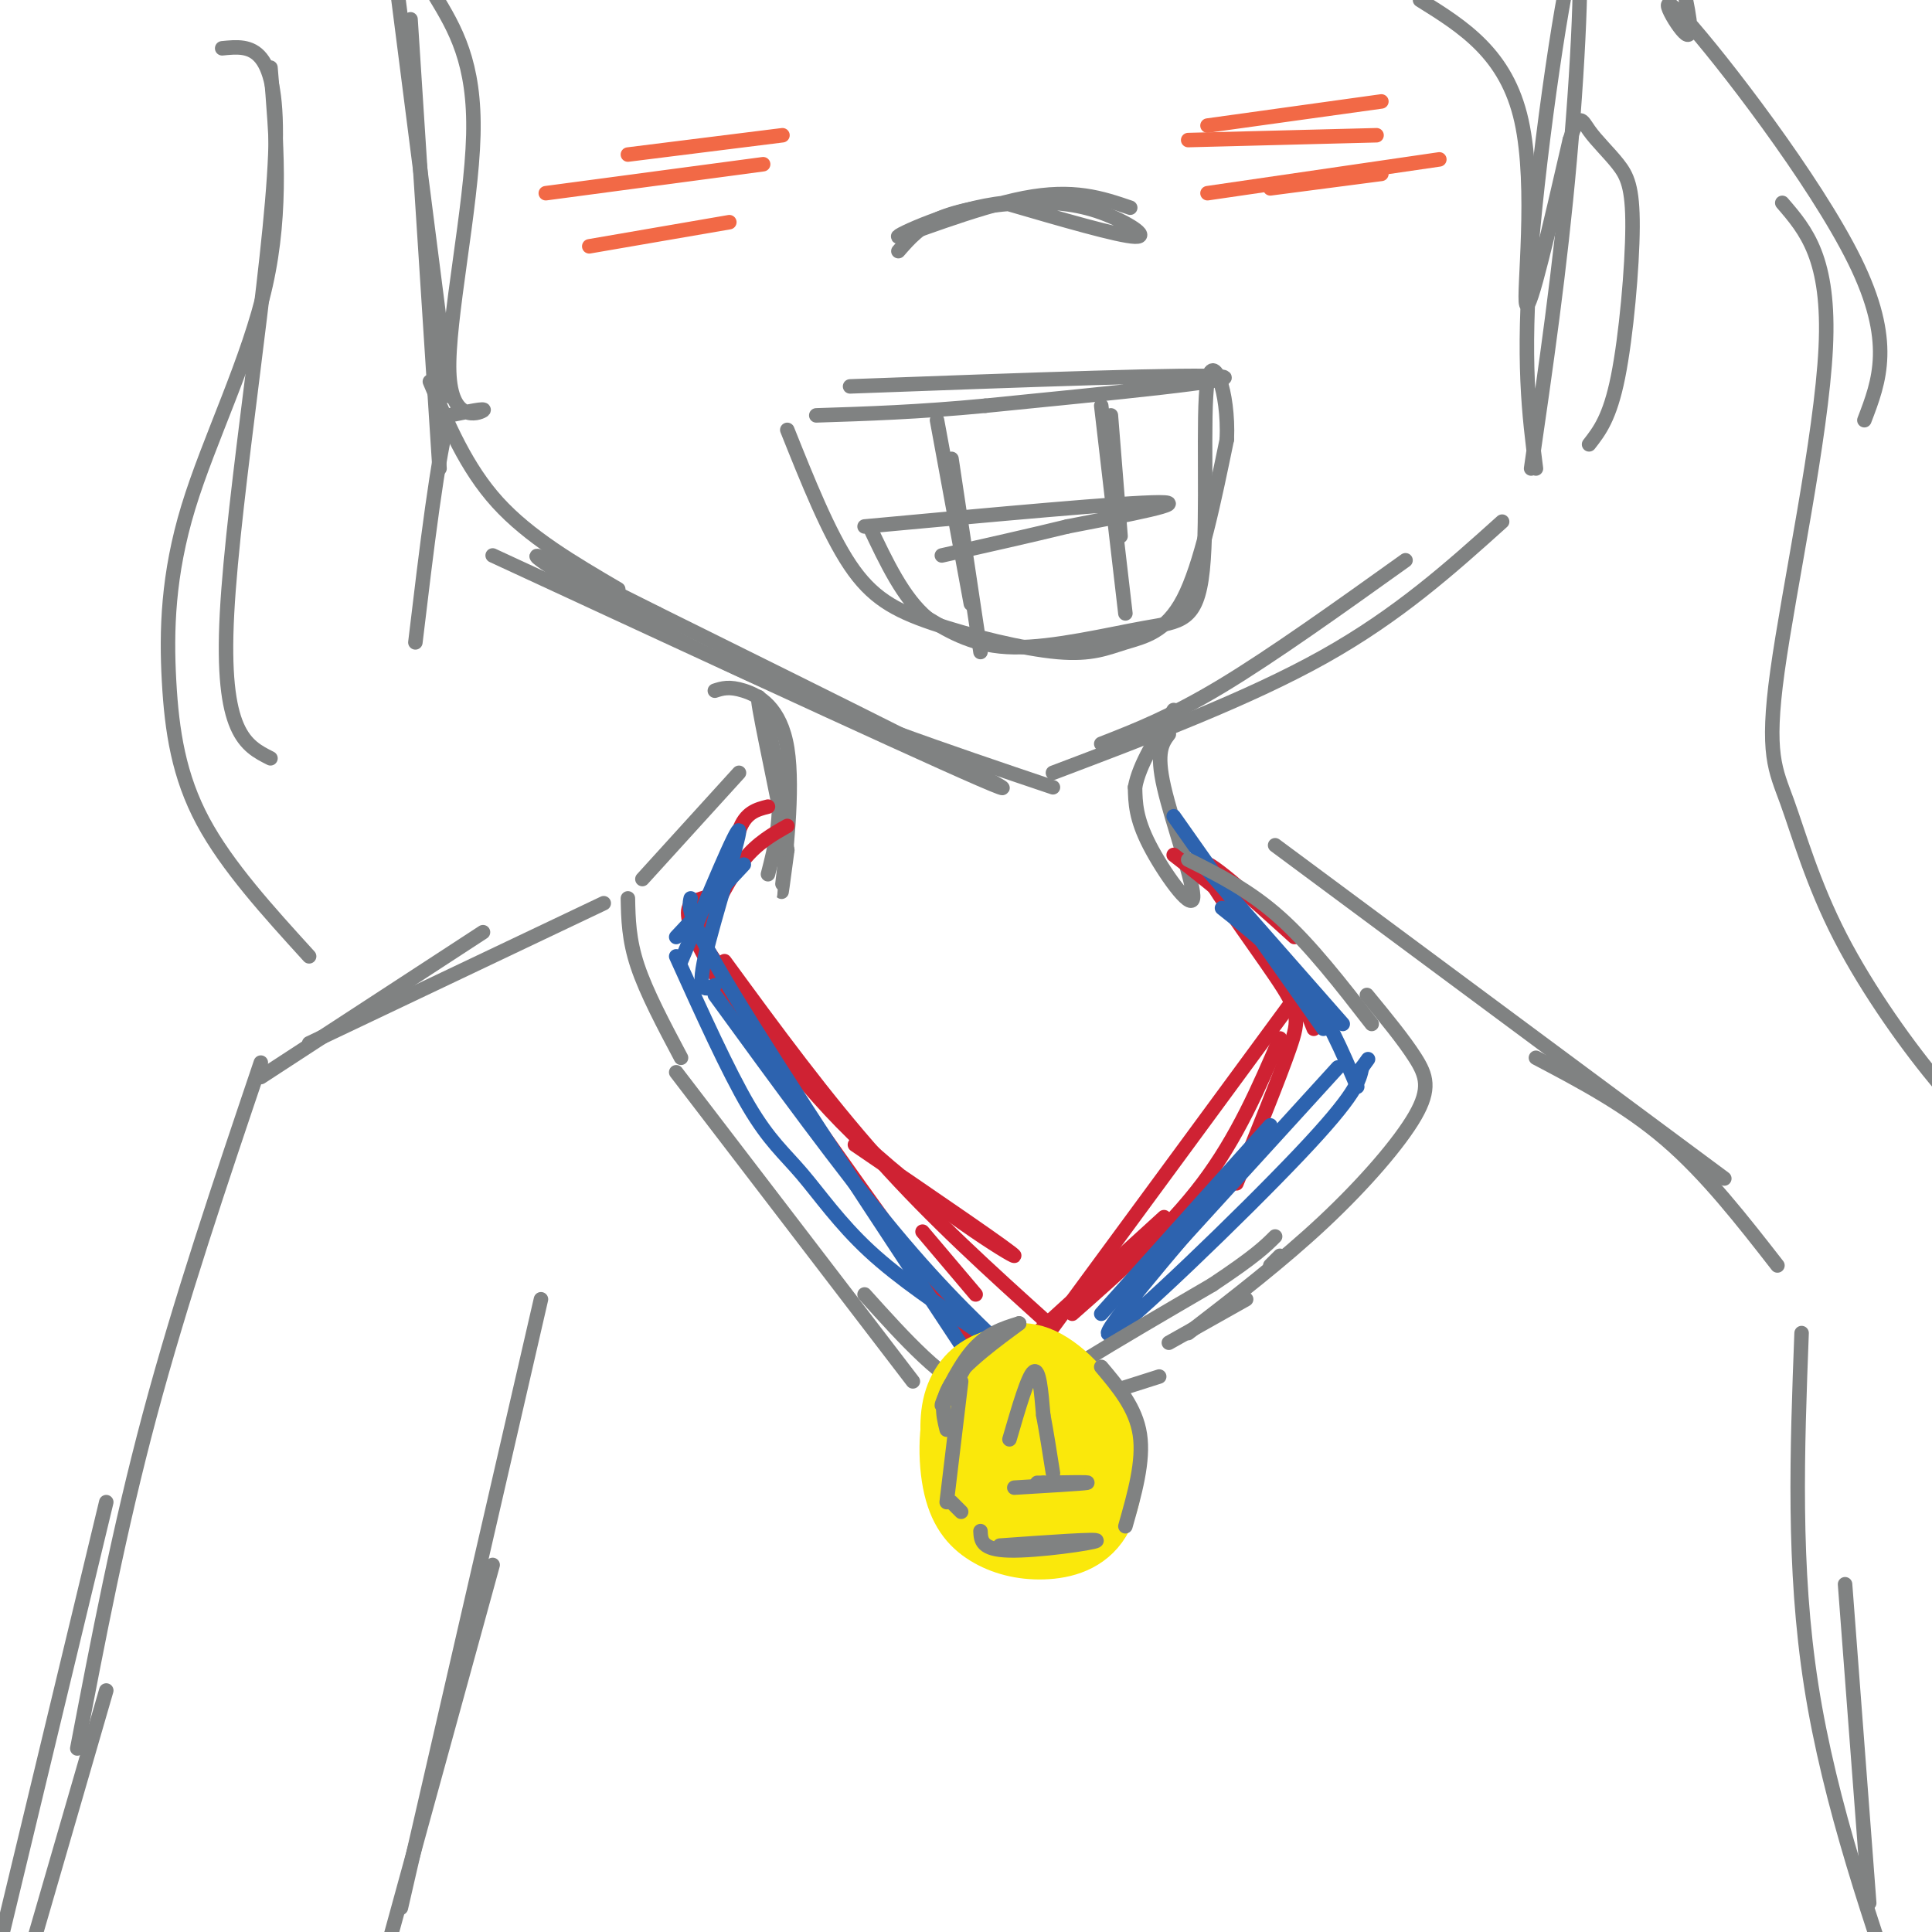 <svg viewBox='0 0 400 400' version='1.1' xmlns='http://www.w3.org/2000/svg' xmlns:xlink='http://www.w3.org/1999/xlink'><g fill='none' stroke='rgb(128,130,130)' stroke-width='3' stroke-linecap='round' stroke-linejoin='round'><path d='M82,-4c0.000,0.000 11.000,86.000 11,86'/><path d='M85,4c0.000,0.000 6.000,93.000 6,93'/><path d='M89,79c3.750,8.917 7.500,17.833 14,25c6.500,7.167 15.750,12.583 25,18'/><path d='M102,115c49.667,23.000 99.333,46.000 105,48c5.667,2.000 -32.667,-17.000 -71,-36'/><path d='M136,127c-18.155,-9.143 -28.042,-14.000 -24,-11c4.042,3.000 22.012,13.857 42,23c19.988,9.143 41.994,16.571 64,24'/><path d='M218,160c20.250,-7.667 40.500,-15.333 56,-24c15.500,-8.667 26.250,-18.333 37,-28'/><path d='M228,154c7.250,-2.833 14.500,-5.667 25,-12c10.500,-6.333 24.250,-16.167 38,-26'/><path d='M317,97c2.994,-20.607 5.988,-41.214 8,-64c2.012,-22.786 3.042,-47.750 1,-43c-2.042,4.750 -7.155,39.214 -9,62c-1.845,22.786 -0.423,33.893 1,45'/><path d='M176,80c36.167,-1.333 72.333,-2.667 77,-2c4.667,0.667 -22.167,3.333 -49,6'/><path d='M204,84c-14.000,1.333 -24.500,1.667 -35,2'/><path d='M163,89c4.266,10.668 8.532,21.337 13,28c4.468,6.663 9.136,9.321 17,12c7.864,2.679 18.922,5.378 26,6c7.078,0.622 10.175,-0.832 14,-2c3.825,-1.168 8.379,-2.048 12,-9c3.621,-6.952 6.311,-19.976 9,-33'/><path d='M254,91c0.452,-10.017 -2.918,-18.560 -4,-12c-1.082,6.560 0.122,28.222 -1,39c-1.122,10.778 -4.571,10.671 -12,12c-7.429,1.329 -18.837,4.094 -27,4c-8.163,-0.094 -13.082,-3.047 -18,-6'/><path d='M192,128c-5.000,-4.167 -8.500,-11.583 -12,-19'/><path d='M194,87c0.000,0.000 7.000,38.000 7,38'/><path d='M197,95c0.000,0.000 6.000,40.000 6,40'/><path d='M228,84c0.000,0.000 5.000,43.000 5,43'/><path d='M230,86c0.000,0.000 2.000,25.000 2,25'/><path d='M179,109c27.000,-2.500 54.000,-5.000 61,-5c7.000,0.000 -6.000,2.500 -19,5'/><path d='M221,109c-7.500,1.833 -16.750,3.917 -26,6'/><path d='M186,52c2.265,-2.609 4.530,-5.219 9,-7c4.470,-1.781 11.147,-2.735 17,-3c5.853,-0.265 10.884,0.159 16,2c5.116,1.841 10.319,5.097 7,5c-3.319,-0.097 -15.159,-3.549 -27,-7'/><path d='M208,42c-10.440,1.000 -23.042,7.000 -22,7c1.042,0.000 15.726,-6.000 26,-8c10.274,-2.000 16.137,0.000 22,2'/><path d='M148,143c1.482,-0.482 2.964,-0.964 6,0c3.036,0.964 7.625,3.375 9,12c1.375,8.625 -0.464,23.464 -1,28c-0.536,4.536 0.232,-1.232 1,-7'/><path d='M163,176c-1.464,-8.810 -5.625,-27.333 -6,-31c-0.375,-3.667 3.036,7.524 4,16c0.964,8.476 -0.518,14.238 -2,20'/><path d='M242,152c-1.351,1.792 -2.702,3.583 -1,11c1.702,7.417 6.458,20.458 6,23c-0.458,2.542 -6.131,-5.417 -9,-11c-2.869,-5.583 -2.935,-8.792 -3,-12'/><path d='M235,163c0.833,-4.667 4.417,-10.333 8,-16'/></g>
<g fill='none' stroke='rgb(207,34,51)' stroke-width='3' stroke-linecap='round' stroke-linejoin='round'><path d='M163,171c-3.083,1.750 -6.167,3.500 -9,7c-2.833,3.500 -5.417,8.750 -8,14'/><path d='M150,199c10.417,14.250 20.833,28.500 32,41c11.167,12.500 23.083,23.250 35,34'/><path d='M177,237c16.644,11.356 33.289,22.711 33,23c-0.289,0.289 -17.511,-10.489 -31,-23c-13.489,-12.511 -23.244,-26.756 -33,-41'/><path d='M146,196c-5.500,-7.667 -2.750,-6.333 0,-5'/><path d='M243,177c7.083,5.500 14.167,11.000 19,17c4.833,6.000 7.417,12.500 10,19'/><path d='M270,204c0.000,0.000 -61.000,83.000 -61,83'/><path d='M222,272c9.917,-8.750 19.833,-17.500 27,-27c7.167,-9.500 11.583,-19.750 16,-30'/><path d='M268,194c-9.571,-8.661 -19.143,-17.321 -19,-15c0.143,2.321 10.000,15.625 15,23c5.000,7.375 5.143,8.821 3,15c-2.143,6.179 -6.571,17.089 -11,28'/><path d='M241,252c0.000,0.000 -34.000,31.000 -34,31'/><path d='M159,167c-2.345,0.595 -4.690,1.190 -6,5c-1.310,3.810 -1.583,10.833 -5,13c-3.417,2.167 -9.976,-0.524 -1,15c8.976,15.524 33.488,49.262 58,83'/><path d='M191,255c0.000,0.000 11.000,13.000 11,13'/></g>
<g fill='none' stroke='rgb(45,99,175)' stroke-width='3' stroke-linecap='round' stroke-linejoin='round'><path d='M243,169c0.000,0.000 31.000,44.000 31,44'/><path d='M253,188c6.167,4.917 12.333,9.833 17,16c4.667,6.167 7.833,13.583 11,21'/><path d='M277,221c0.000,0.000 -41.000,45.000 -41,45'/><path d='M257,242c-15.444,18.067 -30.889,36.133 -27,34c3.889,-2.133 27.111,-24.467 39,-37c11.889,-12.533 12.444,-15.267 13,-18'/><path d='M282,221c2.167,-3.000 1.083,-1.500 0,0'/><path d='M278,212c0.000,0.000 -29.000,-33.000 -29,-33'/><path d='M154,179c0.000,0.000 -14.000,15.000 -14,15'/><path d='M143,186c-0.417,1.917 -0.833,3.833 9,20c9.833,16.167 29.917,46.583 50,77'/><path d='M203,276c-8.375,-5.607 -16.750,-11.214 -23,-17c-6.250,-5.786 -10.375,-11.750 -14,-16c-3.625,-4.250 -6.750,-6.786 -11,-14c-4.250,-7.214 -9.625,-19.107 -15,-31'/><path d='M141,199c5.889,-14.156 11.778,-28.311 12,-27c0.222,1.311 -5.222,18.089 -7,26c-1.778,7.911 0.111,6.956 2,6'/><path d='M148,206c13.167,18.083 26.333,36.167 37,49c10.667,12.833 18.833,20.417 27,28'/><path d='M228,272c0.000,0.000 35.000,-39.000 35,-39'/></g>
<g fill='none' stroke='rgb(128,130,130)' stroke-width='3' stroke-linecap='round' stroke-linejoin='round'><path d='M153,160c0.000,0.000 -20.000,22.000 -20,22'/><path d='M130,186c0.083,4.250 0.167,8.500 2,14c1.833,5.500 5.417,12.250 9,19'/><path d='M140,222c0.000,0.000 49.000,64.000 49,64'/><path d='M179,268c8.333,9.250 16.667,18.500 23,20c6.333,1.500 10.667,-4.750 15,-11'/><path d='M246,178c6.333,3.167 12.667,6.333 19,12c6.333,5.667 12.667,13.833 19,22'/><path d='M283,206c3.827,4.655 7.655,9.310 10,13c2.345,3.690 3.208,6.417 0,12c-3.208,5.583 -10.488,14.024 -19,22c-8.512,7.976 -18.256,15.488 -28,23'/><path d='M240,285c-15.917,5.083 -31.833,10.167 -30,7c1.833,-3.167 21.417,-14.583 41,-26'/><path d='M251,266c9.000,-6.000 11.000,-8.000 13,-10'/><path d='M263,262c0.000,0.000 2.000,-2.000 2,-2'/></g>
<g fill='none' stroke='rgb(250,232,11)' stroke-width='3' stroke-linecap='round' stroke-linejoin='round'><path d='M201,292c-0.407,4.490 -0.813,8.979 0,13c0.813,4.021 2.847,7.573 8,8c5.153,0.427 13.426,-2.270 17,-4c3.574,-1.730 2.450,-2.494 0,-5c-2.450,-2.506 -6.225,-6.753 -10,-11'/></g>
<g fill='none' stroke='rgb(250,232,11)' stroke-width='12' stroke-linecap='round' stroke-linejoin='round'><path d='M213,307c-3.000,0.844 -6.000,1.689 -5,4c1.000,2.311 6.000,6.089 8,4c2.000,-2.089 1.000,-10.044 0,-18'/><path d='M216,297c-0.943,-4.295 -3.300,-6.034 -6,-6c-2.700,0.034 -5.744,1.839 -7,5c-1.256,3.161 -0.724,7.677 0,11c0.724,3.323 1.642,5.451 5,6c3.358,0.549 9.158,-0.482 12,-1c2.842,-0.518 2.727,-0.524 2,-5c-0.727,-4.476 -2.065,-13.422 -4,-18c-1.935,-4.578 -4.468,-4.789 -7,-5'/><path d='M211,284c-3.605,-0.857 -9.118,-0.500 -12,4c-2.882,4.500 -3.133,13.143 -2,19c1.133,5.857 3.652,8.929 7,11c3.348,2.071 7.527,3.141 12,3c4.473,-0.141 9.240,-1.491 12,-6c2.760,-4.509 3.512,-12.175 1,-19c-2.512,-6.825 -8.289,-12.807 -13,-15c-4.711,-2.193 -8.355,-0.596 -12,1'/><path d='M204,282c-3.442,1.465 -6.048,4.629 -7,9c-0.952,4.371 -0.249,9.949 1,14c1.249,4.051 3.045,6.573 6,9c2.955,2.427 7.071,4.758 10,3c2.929,-1.758 4.672,-7.605 4,-12c-0.672,-4.395 -3.758,-7.337 -6,-8c-2.242,-0.663 -3.641,0.953 -4,3c-0.359,2.047 0.320,4.523 1,7'/><path d='M209,307c0.333,1.833 0.667,2.917 1,4'/></g>
<g fill='none' stroke='rgb(128,130,130)' stroke-width='3' stroke-linecap='round' stroke-linejoin='round'><path d='M202,279c-3.400,6.156 -6.800,12.311 -7,12c-0.200,-0.311 2.800,-7.089 6,-11c3.200,-3.911 6.600,-4.956 10,-6'/><path d='M211,274c-1.244,1.022 -9.356,6.578 -13,11c-3.644,4.422 -2.822,7.711 -2,11'/><path d='M207,320c10.311,-0.733 20.622,-1.467 20,-1c-0.622,0.467 -12.178,2.133 -18,2c-5.822,-0.133 -5.911,-2.067 -6,-4'/><path d='M209,298c1.917,-6.583 3.833,-13.167 5,-14c1.167,-0.833 1.583,4.083 2,9'/><path d='M216,293c0.667,3.500 1.333,7.750 2,12'/><path d='M210,308c7.000,-0.417 14.000,-0.833 15,-1c1.000,-0.167 -4.000,-0.083 -9,0'/><path d='M216,307c-1.667,0.000 -1.333,0.000 -1,0'/><path d='M199,286c0.000,0.000 -3.000,25.000 -3,25'/><path d='M197,311c0.000,0.000 2.000,2.000 2,2'/><path d='M228,283c3.583,4.250 7.167,8.500 8,14c0.833,5.500 -1.083,12.250 -3,19'/><path d='M242,278c0.000,0.000 16.000,-9.000 16,-9'/><path d='M125,187c0.000,0.000 -61.000,29.000 -61,29'/><path d='M100,193c0.000,0.000 -46.000,30.000 -46,30'/><path d='M54,220c-8.333,24.667 -16.667,49.333 -23,73c-6.333,23.667 -10.667,46.333 -15,69'/><path d='M22,311c0.000,0.000 -26.000,108.000 -26,108'/><path d='M22,350c0.000,0.000 -20.000,69.000 -20,69'/><path d='M112,269c0.000,0.000 -29.000,126.000 -29,126'/><path d='M102,324c0.000,0.000 -25.000,91.000 -25,91'/><path d='M56,14c1.247,14.715 2.494,29.429 -1,45c-3.494,15.571 -11.730,31.998 -16,46c-4.270,14.002 -4.573,25.577 -4,36c0.573,10.423 2.021,19.692 7,29c4.979,9.308 13.490,18.654 22,28'/><path d='M56,157c-5.156,-2.600 -10.311,-5.200 -9,-30c1.311,-24.800 9.089,-71.800 10,-95c0.911,-23.200 -5.044,-22.600 -11,-22'/><path d='M348,-5c1.452,6.702 2.905,13.405 1,12c-1.905,-1.405 -7.167,-10.917 0,-3c7.167,7.917 26.762,33.262 35,50c8.238,16.738 5.119,24.869 2,33'/><path d='M264,175c0.000,0.000 93.000,69.000 93,69'/><path d='M318,219c9.333,4.917 18.667,9.833 27,17c8.333,7.167 15.667,16.583 23,26'/><path d='M373,276c-0.917,24.250 -1.833,48.500 2,73c3.833,24.500 12.417,49.250 21,74'/><path d='M382,328c0.000,0.000 5.000,66.000 5,66'/><path d='M369,42c4.946,5.744 9.891,11.487 9,30c-0.891,18.513 -7.619,49.795 -10,67c-2.381,17.205 -0.414,20.331 2,27c2.414,6.669 5.276,16.880 11,28c5.724,11.120 14.310,23.148 21,31c6.690,7.852 11.483,11.529 16,14c4.517,2.471 8.759,3.735 13,5'/><path d='M294,0c8.956,5.578 17.911,11.156 21,25c3.089,13.844 0.311,35.956 1,38c0.689,2.044 4.844,-15.978 9,-34'/><path d='M325,29c1.991,-6.047 2.467,-4.165 4,-2c1.533,2.165 4.122,4.611 6,7c1.878,2.389 3.044,4.720 3,13c-0.044,8.280 -1.298,22.509 -3,31c-1.702,8.491 -3.851,11.246 -6,14'/><path d='M90,-1c4.196,6.946 8.393,13.893 8,29c-0.393,15.107 -5.375,38.375 -5,49c0.375,10.625 6.107,8.607 7,8c0.893,-0.607 -3.054,0.196 -7,1'/><path d='M93,86c-2.333,8.000 -4.667,27.500 -7,47'/></g>
<g fill='none' stroke='rgb(242,105,70)' stroke-width='3' stroke-linecap='round' stroke-linejoin='round'><path d='M250,26c0.000,0.000 36.000,-5.000 36,-5'/><path d='M246,29c0.000,0.000 39.000,-1.000 39,-1'/><path d='M250,40c0.000,0.000 48.000,-7.000 48,-7'/><path d='M263,39c0.000,0.000 23.000,-3.000 23,-3'/><path d='M130,32c0.000,0.000 32.000,-4.000 32,-4'/><path d='M113,40c0.000,0.000 45.000,-6.000 45,-6'/><path d='M122,51c0.000,0.000 29.000,-5.000 29,-5'/></g>
</svg>